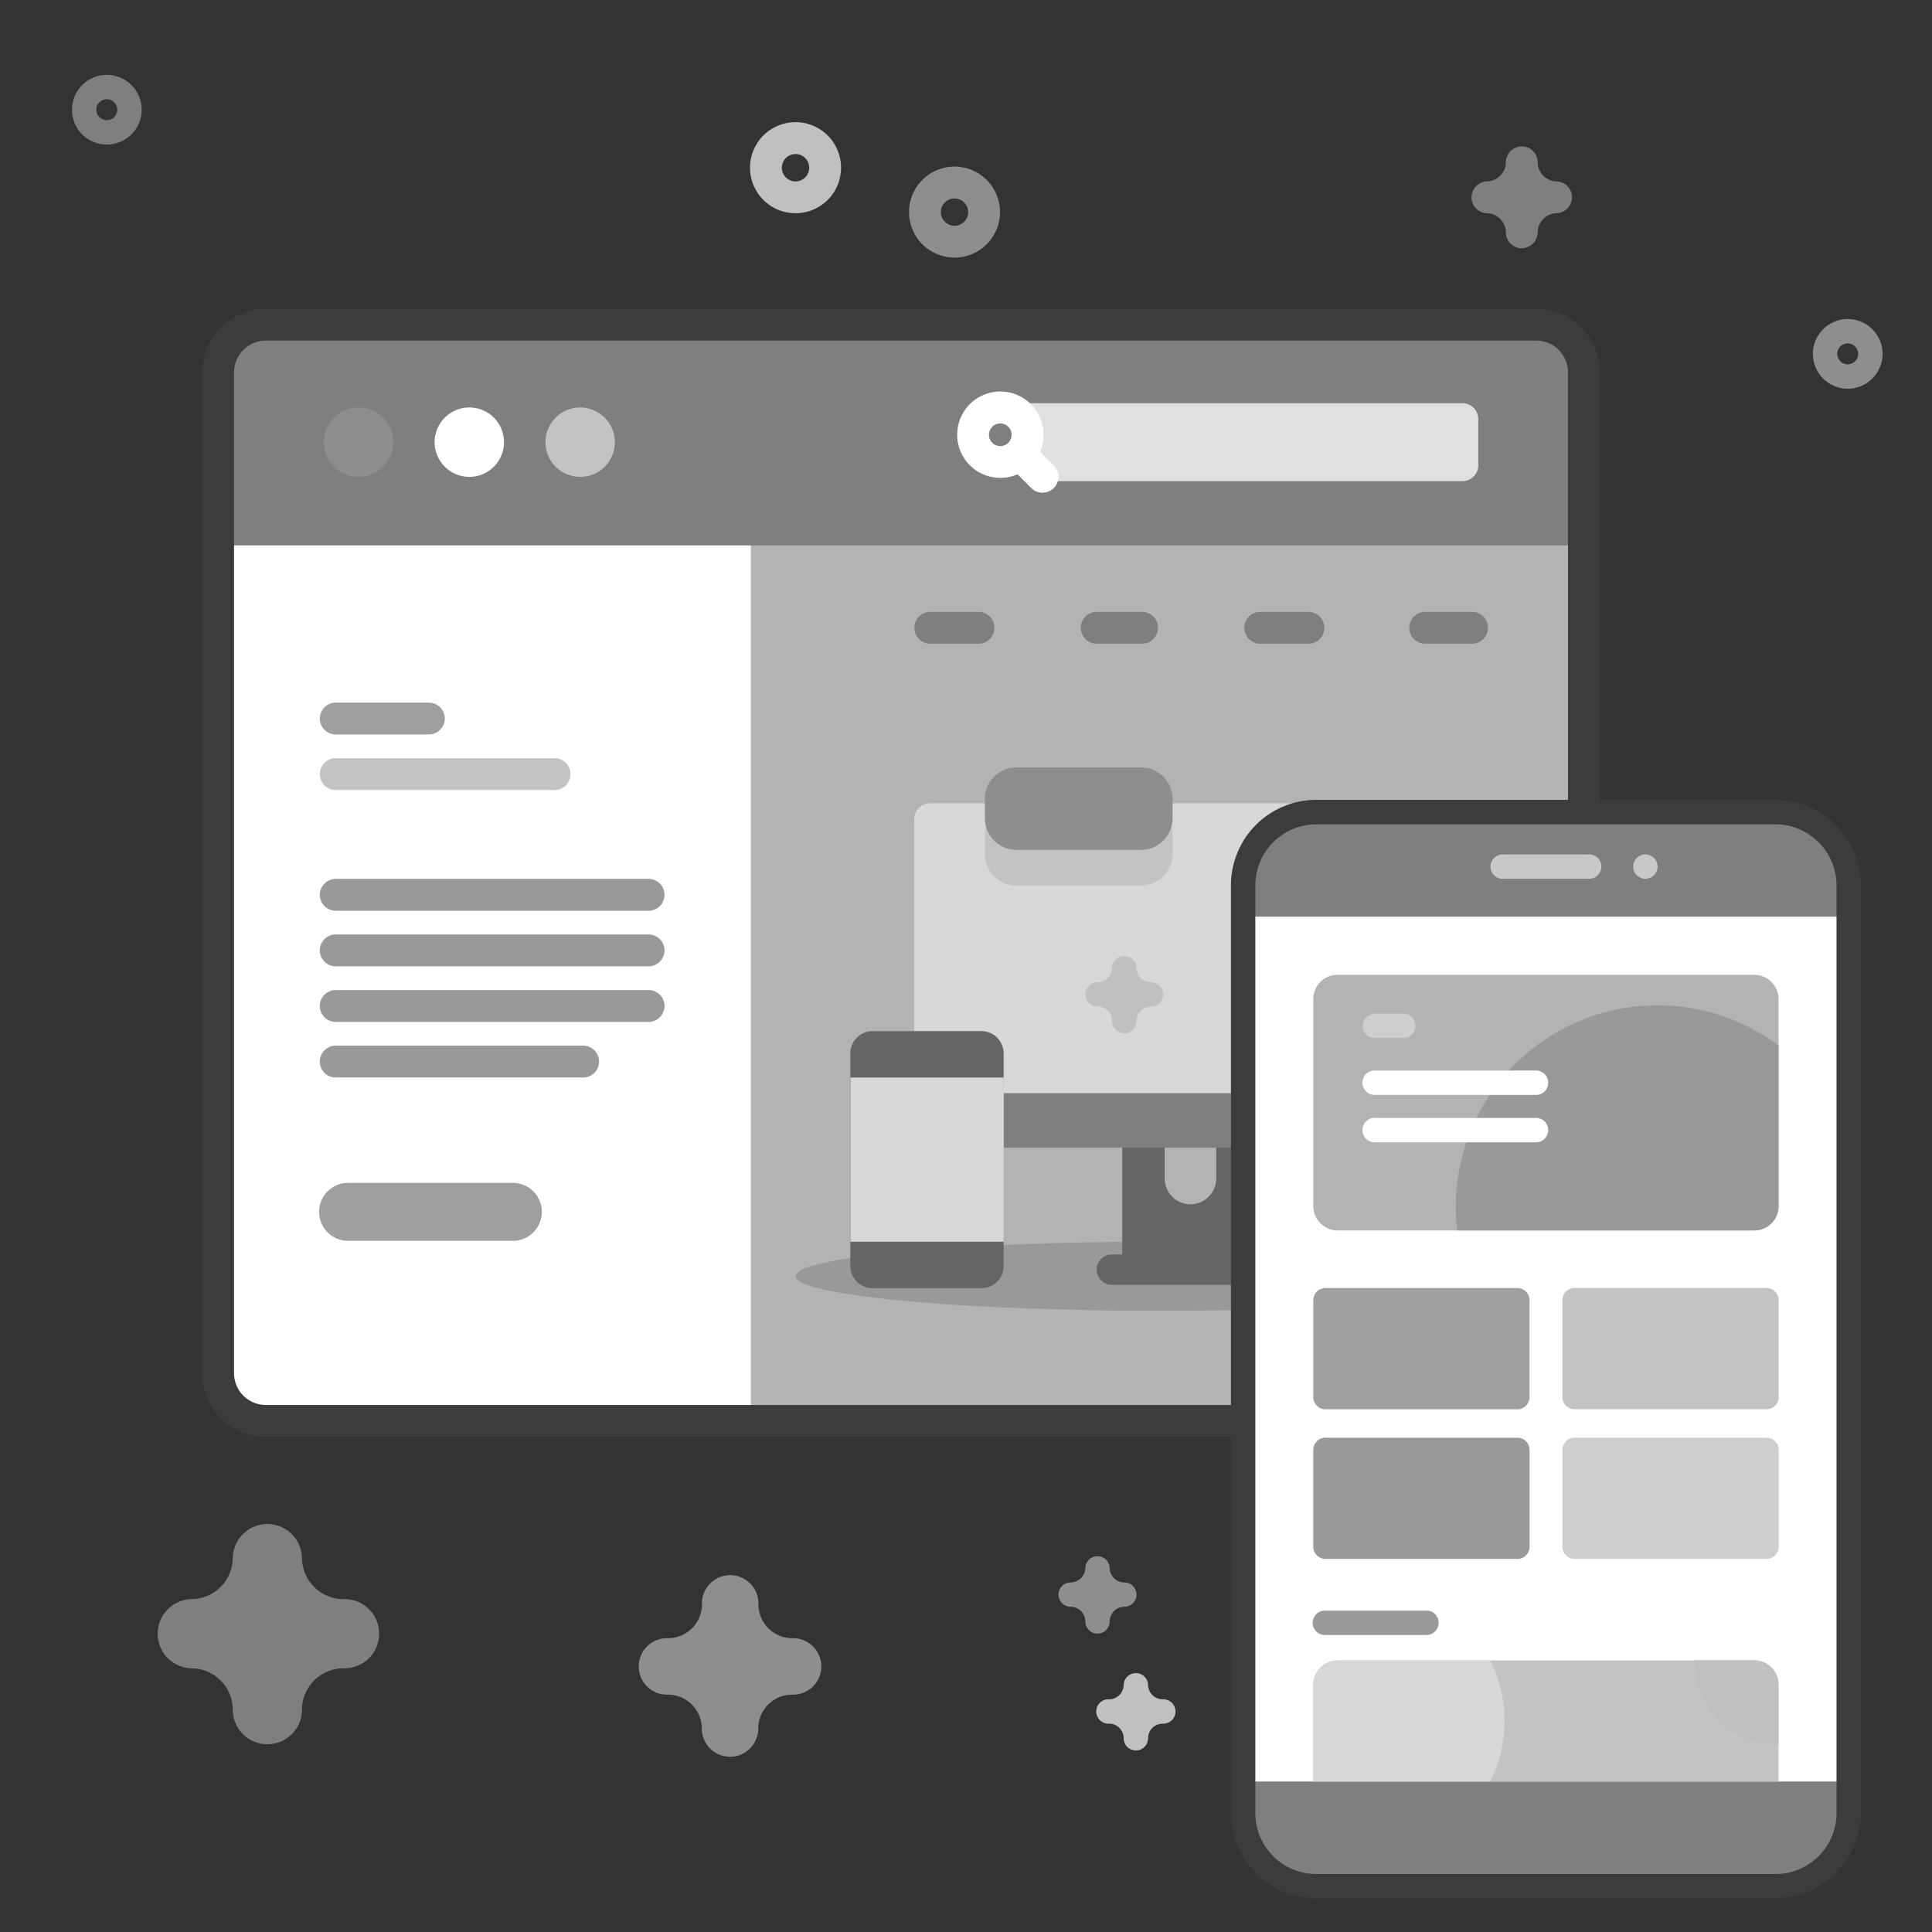 <svg id="Calque_1" data-name="Calque 1" xmlns="http://www.w3.org/2000/svg" viewBox="0 0 600 600">
  <rect x="0" y="0" width="600" height="600" fill="#333333" stroke="none"/>
  <defs>
    <style>
      .cls-1, .cls-6 {
        fill: #3c3c3c;
      }

      .cls-1 {
        opacity: 0.1;
        isolation: isolate;
      }

      .cls-2 {
        fill: #fff;
      }

      .cls-3 {
        fill: #b3b3b3;
      }

      .cls-4 {
        fill: #999;
      }

      .cls-5 {
        fill: #7f7f7f;
      }

      .cls-7 {
        fill: #8e8e8e;
      }

      .cls-8 {
        fill: #c3c3c3;
      }

      .cls-9 {
        fill: #e0e0e0;
      }

      .cls-10 {
        fill: #9f9f9f;
      }

      .cls-11 {
        fill: #656565;
      }

      .cls-12 {
        fill: #d7d7d7;
      }

      .cls-13 {
        fill: silver;
      }

      .cls-14 {
        fill: #c8c8c8;
      }

      .cls-15 {
        fill: #cecece;
      }
    </style>
  </defs>
  <g>
    <g>
      <g>
        <g>
          <path class="cls-1" d="M477.08,465H82.57a14.83,14.83,0,0,1-14.84-14.83V139.4a14.83,14.83,0,0,1,14.84-14.84H477.08a14.83,14.83,0,0,1,14.83,14.84V450.18A14.83,14.83,0,0,1,477.08,465Z"/>
          <path class="cls-2" d="M477.08,441.28H82.57a14.84,14.84,0,0,1-14.84-14.84V115.66a14.83,14.83,0,0,1,14.84-14.83H477.08a14.83,14.83,0,0,1,14.83,14.83V426.44A14.84,14.84,0,0,1,477.08,441.28Z"/>
          <path class="cls-3" d="M477.08,100.83H233.17V441.28H477.08a14.84,14.84,0,0,0,14.83-14.84V115.66A14.83,14.83,0,0,0,477.08,100.83Z"/>
          <ellipse class="cls-4" cx="359.83" cy="396.34" rx="112.77" ry="10.73"/>
          <path class="cls-5" d="M491.91,169.37V115.66a14.83,14.83,0,0,0-14.83-14.83H82.57a14.83,14.83,0,0,0-14.84,14.83v53.71Z"/>
          <path class="cls-6" d="M477.08,446.22H82.57a19.8,19.8,0,0,1-19.78-19.78V115.66A19.8,19.8,0,0,1,82.57,95.88H477.08a19.8,19.8,0,0,1,19.78,19.78V426.44a19.8,19.8,0,0,1-19.78,19.78ZM82.57,105.77a9.9,9.9,0,0,0-9.89,9.89V426.44a9.89,9.89,0,0,0,9.89,9.89H477.08a9.9,9.9,0,0,0,9.89-9.89V115.66a9.91,9.91,0,0,0-9.89-9.89Z"/>
        </g>
        <g>
          <g>
            <circle class="cls-7" cx="111.34" cy="137.32" r="10.78"/>
            <circle class="cls-2" cx="145.75" cy="137.32" r="10.78"/>
            <circle class="cls-8" cx="180.17" cy="137.32" r="10.78"/>
          </g>
          <path class="cls-9" d="M454.14,149.43H319.5V125.21H454.15a4.94,4.94,0,0,1,4.94,4.94v14.34A4.94,4.94,0,0,1,454.14,149.43Z"/>
          <path class="cls-2" d="M320.16,125.52A13.41,13.41,0,1,0,316,147.3l4.3,4.3a4.95,4.95,0,0,0,7-7l-4.3-4.3A13.42,13.42,0,0,0,320.16,125.52Zm-12,7a3.52,3.52,0,1,1,0,5A3.53,3.53,0,0,1,308.19,132.51Z"/>
        </g>
      </g>
      <g>
        <g>
          <path class="cls-10" d="M133.41,228.09H104.05a4.95,4.95,0,0,1,0-9.89h29.36a4.95,4.95,0,0,1,0,9.89Z"/>
          <path class="cls-8" d="M172,245.35H104.05a4.95,4.95,0,0,1,0-9.89H172a4.95,4.95,0,1,1,0,9.89Z"/>
          <path class="cls-4" d="M201.64,300.1H104.05a4.95,4.95,0,0,1,0-9.89h97.59a4.95,4.95,0,0,1,0,9.89Z"/>
          <path class="cls-4" d="M201.64,282.84H104.05a4.95,4.95,0,0,1,0-9.89h97.59a4.95,4.95,0,0,1,0,9.89Z"/>
          <path class="cls-4" d="M201.64,317.36H104.05a4.95,4.95,0,0,1,0-9.89h97.59a4.95,4.95,0,0,1,0,9.89Z"/>
          <path class="cls-4" d="M180.87,334.63H104.05a4.95,4.95,0,0,1,0-9.89h76.82a4.95,4.95,0,1,1,0,9.89Z"/>
        </g>
        <path class="cls-10" d="M159.27,385.35H108.11a9,9,0,0,1,0-18h51.16a9,9,0,0,1,0,18Z"/>
      </g>
      <g>
        <g>
          <path class="cls-5" d="M303.65,199.91H289.14a4.95,4.95,0,1,1,0-9.89h14.51a4.95,4.95,0,1,1,0,9.89Z"/>
          <path class="cls-5" d="M354.89,199.91H340.37a4.95,4.95,0,0,1,0-9.89h14.52a4.95,4.95,0,0,1,0,9.89Z"/>
          <path class="cls-5" d="M406.12,199.91H391.61a4.95,4.95,0,1,1,0-9.89h14.51a4.95,4.95,0,1,1,0,9.89Z"/>
        </g>
        <path class="cls-5" d="M457.36,199.91H442.84a4.95,4.95,0,1,1,0-9.89h14.52a4.95,4.95,0,0,1,0,9.89Z"/>
      </g>
      <g>
        <path class="cls-11" d="M394.3,389.59h-3.45V347.27H377.71V366a8,8,0,0,1-16,0V347.27H348.53v42.32h-3.45a4.72,4.72,0,0,0,0,9.43H394.3a4.72,4.72,0,1,0,0-9.43Z"/>
        <path class="cls-5" d="M450.61,356.42H288.78a4.94,4.94,0,0,1-4.94-4.95V254.35a5,5,0,0,1,4.94-4.95H450.61a5,5,0,0,1,4.94,4.95v97.12A4.94,4.94,0,0,1,450.61,356.42Z"/>
        <path class="cls-12" d="M455.55,339.48V254.35a5,5,0,0,0-4.94-4.95H288.78a5,5,0,0,0-4.94,4.95v85.13Z"/>
        <path class="cls-8" d="M354.36,275H315.65a9.79,9.79,0,0,1-9.79-9.79v-6a9.79,9.79,0,0,1,9.79-9.79h38.71a9.79,9.79,0,0,1,9.79,9.79v6A9.79,9.79,0,0,1,354.36,275Z"/>
        <path class="cls-11" d="M304.81,400.07H271a6.92,6.92,0,0,1-6.92-6.92v-66a6.92,6.92,0,0,1,6.92-6.93h33.77a6.92,6.92,0,0,1,6.92,6.93v66A6.92,6.92,0,0,1,304.81,400.07Z"/>
        <path class="cls-12" d="M264.12,334.63h47.61v51H264.12Z"/>
      </g>
      <path class="cls-7" d="M354.36,263.93H315.65a9.8,9.8,0,0,1-9.79-9.79v-6a9.79,9.79,0,0,1,9.79-9.79h38.71a9.79,9.79,0,0,1,9.79,9.79v6A9.79,9.79,0,0,1,354.36,263.93Z"/>
      <g>
        <path class="cls-2" d="M434.71,296.27H408.12a4.94,4.94,0,0,1-3.5-8.44l13.3-13.3a4.94,4.94,0,0,1,7,7l-4.86,4.86h14.66a4.95,4.95,0,1,1,0,9.89Z"/>
        <path class="cls-2" d="M421.42,326a4.95,4.95,0,0,1-3.5-8.44l4.86-4.86H408.12a4.94,4.94,0,1,1,0-9.88h26.59a4.94,4.94,0,0,1,3.5,8.44l-13.3,13.29a4.9,4.9,0,0,1-3.49,1.45Z"/>
      </g>
    </g>
    <path class="cls-13" d="M247.07,66.22A14.14,14.14,0,1,1,261.2,52.09,14.15,14.15,0,0,1,247.07,66.22Zm0-18.38a4.25,4.25,0,1,0,4.24,4.25A4.26,4.26,0,0,0,247.07,47.84Z"/>
    <path class="cls-5" d="M83,541.7A10.74,10.74,0,0,1,72.29,531a12.9,12.9,0,0,0-12.9-12.89,10.75,10.75,0,0,1,0-21.49,12.91,12.91,0,0,0,12.9-12.9,10.75,10.75,0,0,1,21.49,0,12.91,12.91,0,0,0,12.89,12.9,10.75,10.75,0,1,1,0,21.49A12.9,12.9,0,0,0,93.78,531,10.75,10.75,0,0,1,83,541.7Z"/>
    <path class="cls-5" d="M472.6,77.1a4.94,4.94,0,0,1-4.94-4.95,6,6,0,0,0-5.94-5.93,4.95,4.95,0,0,1,0-9.89,6,6,0,0,0,5.94-5.93,4.94,4.94,0,1,1,9.88,0,6,6,0,0,0,5.94,5.93,4.95,4.95,0,0,1,0,9.89,6,6,0,0,0-5.94,5.93A5,5,0,0,1,472.6,77.1Z"/>
    <g>
      <path class="cls-7" d="M226.71,545.58a8.77,8.77,0,0,1-8.76-8.77,10.53,10.53,0,0,0-10.52-10.52,8.77,8.77,0,1,1,0-17.53A10.53,10.53,0,0,0,218,498.24a8.77,8.77,0,1,1,17.53,0A10.53,10.53,0,0,0,246,508.76a8.77,8.77,0,1,1,0,17.53,10.53,10.53,0,0,0-10.52,10.52A8.77,8.77,0,0,1,226.71,545.58Z"/>
      <path class="cls-7" d="M296.44,80a14.13,14.13,0,1,1,14.13-14.13A14.15,14.15,0,0,1,296.44,80Zm0-18.37a4.24,4.24,0,1,0,4.24,4.24A4.25,4.25,0,0,0,296.44,61.65Z"/>
    </g>
  </g>
  <g>
    <g>
      <g>
        <path class="cls-1" d="M551.43,603.91H408.77a22.7,22.7,0,0,1-22.7-22.71V293.06a22.7,22.7,0,0,1,22.7-22.7H551.43a22.7,22.7,0,0,1,22.7,22.7V581.2A22.7,22.7,0,0,1,551.43,603.91Z"/>
        <path class="cls-5" d="M551.43,585.74H408.77a22.7,22.7,0,0,1-22.7-22.7V274.9a22.7,22.7,0,0,1,22.7-22.71H551.43a22.7,22.7,0,0,1,22.7,22.71V563A22.7,22.7,0,0,1,551.43,585.74Z"/>
        <path class="cls-2" d="M386.07,284.67H574.13v268.6H386.07Z"/>
        <path class="cls-6" d="M551.43,589.53H408.77A26.53,26.53,0,0,1,382.28,563V274.9a26.53,26.53,0,0,1,26.49-26.5H551.43a26.53,26.53,0,0,1,26.49,26.5V563a26.53,26.53,0,0,1-26.49,26.49ZM408.77,256a19,19,0,0,0-18.92,18.93V563A18.94,18.94,0,0,0,408.77,582H551.43A18.94,18.94,0,0,0,570.35,563V274.9A19,19,0,0,0,551.43,256Z"/>
        <path class="cls-14" d="M493.33,272.91H466.87a3.79,3.79,0,1,1,0-7.57h26.46a3.79,3.79,0,1,1,0,7.57Z"/>
        <circle class="cls-14" cx="510.99" cy="269.12" r="3.79"/>
      </g>
      <path class="cls-3" d="M552.35,310.3v64.26a7.57,7.57,0,0,1-7.57,7.57H415.42a7.57,7.57,0,0,1-7.57-7.57V310.3a7.57,7.57,0,0,1,7.57-7.57H544.78A7.57,7.57,0,0,1,552.35,310.3Z"/>
      <path class="cls-4" d="M552.35,324.71v49.85a7.57,7.57,0,0,1-7.57,7.57H452.53a62,62,0,0,1-.43-7.25,62.68,62.68,0,0,1,100.25-50.17Z"/>
      <path class="cls-8" d="M552.35,523.22v30H407.85v-30a7.58,7.58,0,0,1,7.57-7.57H544.78A7.58,7.58,0,0,1,552.35,523.22Z"/>
      <path class="cls-12" d="M467.28,534.46a41.41,41.41,0,0,1-4.49,18.81H407.85v-30a7.58,7.58,0,0,1,7.57-7.57h47.37A41.47,41.47,0,0,1,467.28,534.46Z"/>
      <g>
        <g>
          <path class="cls-10" d="M471.24,437.67h-59.6a3.79,3.79,0,0,1-3.79-3.78V403.81a3.79,3.79,0,0,1,3.79-3.79h59.6a3.79,3.79,0,0,1,3.78,3.79v30.08A3.78,3.78,0,0,1,471.24,437.67Z"/>
          <path class="cls-8" d="M548.56,437.67H489a3.78,3.78,0,0,1-3.78-3.78V403.81A3.79,3.79,0,0,1,489,400h59.6a3.79,3.79,0,0,1,3.79,3.79v30.08A3.79,3.79,0,0,1,548.56,437.67Z"/>
        </g>
        <g>
          <path class="cls-4" d="M471.24,484.14h-59.6a3.79,3.79,0,0,1-3.79-3.79V450.27a3.79,3.79,0,0,1,3.79-3.78h59.6a3.78,3.78,0,0,1,3.78,3.78v30.08a3.79,3.79,0,0,1-3.78,3.79Z"/>
          <path class="cls-15" d="M548.56,484.14H489a3.79,3.79,0,0,1-3.78-3.79V450.27a3.78,3.78,0,0,1,3.78-3.78h59.6a3.79,3.79,0,0,1,3.79,3.78v30.08a3.79,3.79,0,0,1-3.79,3.79Z"/>
        </g>
      </g>
      <g>
        <path class="cls-2" d="M476.82,347.18H427.11a3.79,3.79,0,1,0,0,7.57h49.71a3.79,3.79,0,1,0,0-7.57Z"/>
        <path class="cls-2" d="M476.82,332.47H427.11a3.79,3.79,0,1,0,0,7.57h49.71a3.79,3.79,0,1,0,0-7.57Z"/>
        <path class="cls-15" d="M436,314.8h-8.84a3.79,3.79,0,1,0,0,7.57H436a3.79,3.79,0,0,0,0-7.57Z"/>
      </g>
      <path class="cls-4" d="M443.19,500.19H411.64a3.79,3.79,0,1,0,0,7.57h31.55a3.79,3.79,0,0,0,0-7.57Z"/>
      <path class="cls-13" d="M552.35,523.22v18.62a26,26,0,0,1-26-26v-.22h18.41A7.58,7.58,0,0,1,552.35,523.22Z"/>
    </g>
    <path class="cls-7" d="M573.83,120.72a10.82,10.82,0,1,1,10.82-10.82,10.83,10.83,0,0,1-10.82,10.82Zm0-14.07a3.25,3.25,0,1,0,3.25,3.25A3.26,3.26,0,0,0,573.83,106.65Z"/>
    <path class="cls-5" d="M33.17,44.89A10.82,10.82,0,1,1,44,34.07,10.83,10.83,0,0,1,33.17,44.89Zm0-14.07a3.25,3.25,0,1,0,3.25,3.25A3.26,3.26,0,0,0,33.17,30.82Z"/>
    <path class="cls-13" d="M349.16,320.92a3.79,3.79,0,0,1-3.79-3.78,4.55,4.55,0,0,0-4.54-4.55,3.78,3.78,0,1,1,0-7.56,4.55,4.55,0,0,0,4.54-4.55,3.79,3.79,0,0,1,7.57,0,4.55,4.55,0,0,0,4.55,4.55,3.78,3.78,0,0,1,0,7.56,4.55,4.55,0,0,0-4.55,4.55A3.78,3.78,0,0,1,349.16,320.92Z"/>
    <path class="cls-13" d="M352.75,543.63a3.79,3.79,0,0,1-3.78-3.79,4.55,4.55,0,0,0-4.54-4.54,3.79,3.79,0,1,1,0-7.57,4.54,4.54,0,0,0,4.54-4.54,3.79,3.79,0,0,1,7.57,0,4.54,4.54,0,0,0,4.54,4.54,3.79,3.79,0,1,1,0,7.57,4.55,4.55,0,0,0-4.54,4.54A3.79,3.79,0,0,1,352.75,543.63Z"/>
    <path class="cls-7" d="M340.83,507.33a3.78,3.78,0,0,1-3.78-3.78,4.55,4.55,0,0,0-4.54-4.55,3.78,3.78,0,1,1,0-7.56,4.55,4.55,0,0,0,4.54-4.55,3.79,3.79,0,0,1,7.57,0,4.55,4.55,0,0,0,4.54,4.55,3.78,3.78,0,0,1,0,7.56,4.55,4.55,0,0,0-4.54,4.55A3.79,3.79,0,0,1,340.83,507.33Z"/>
  </g>
</svg>
